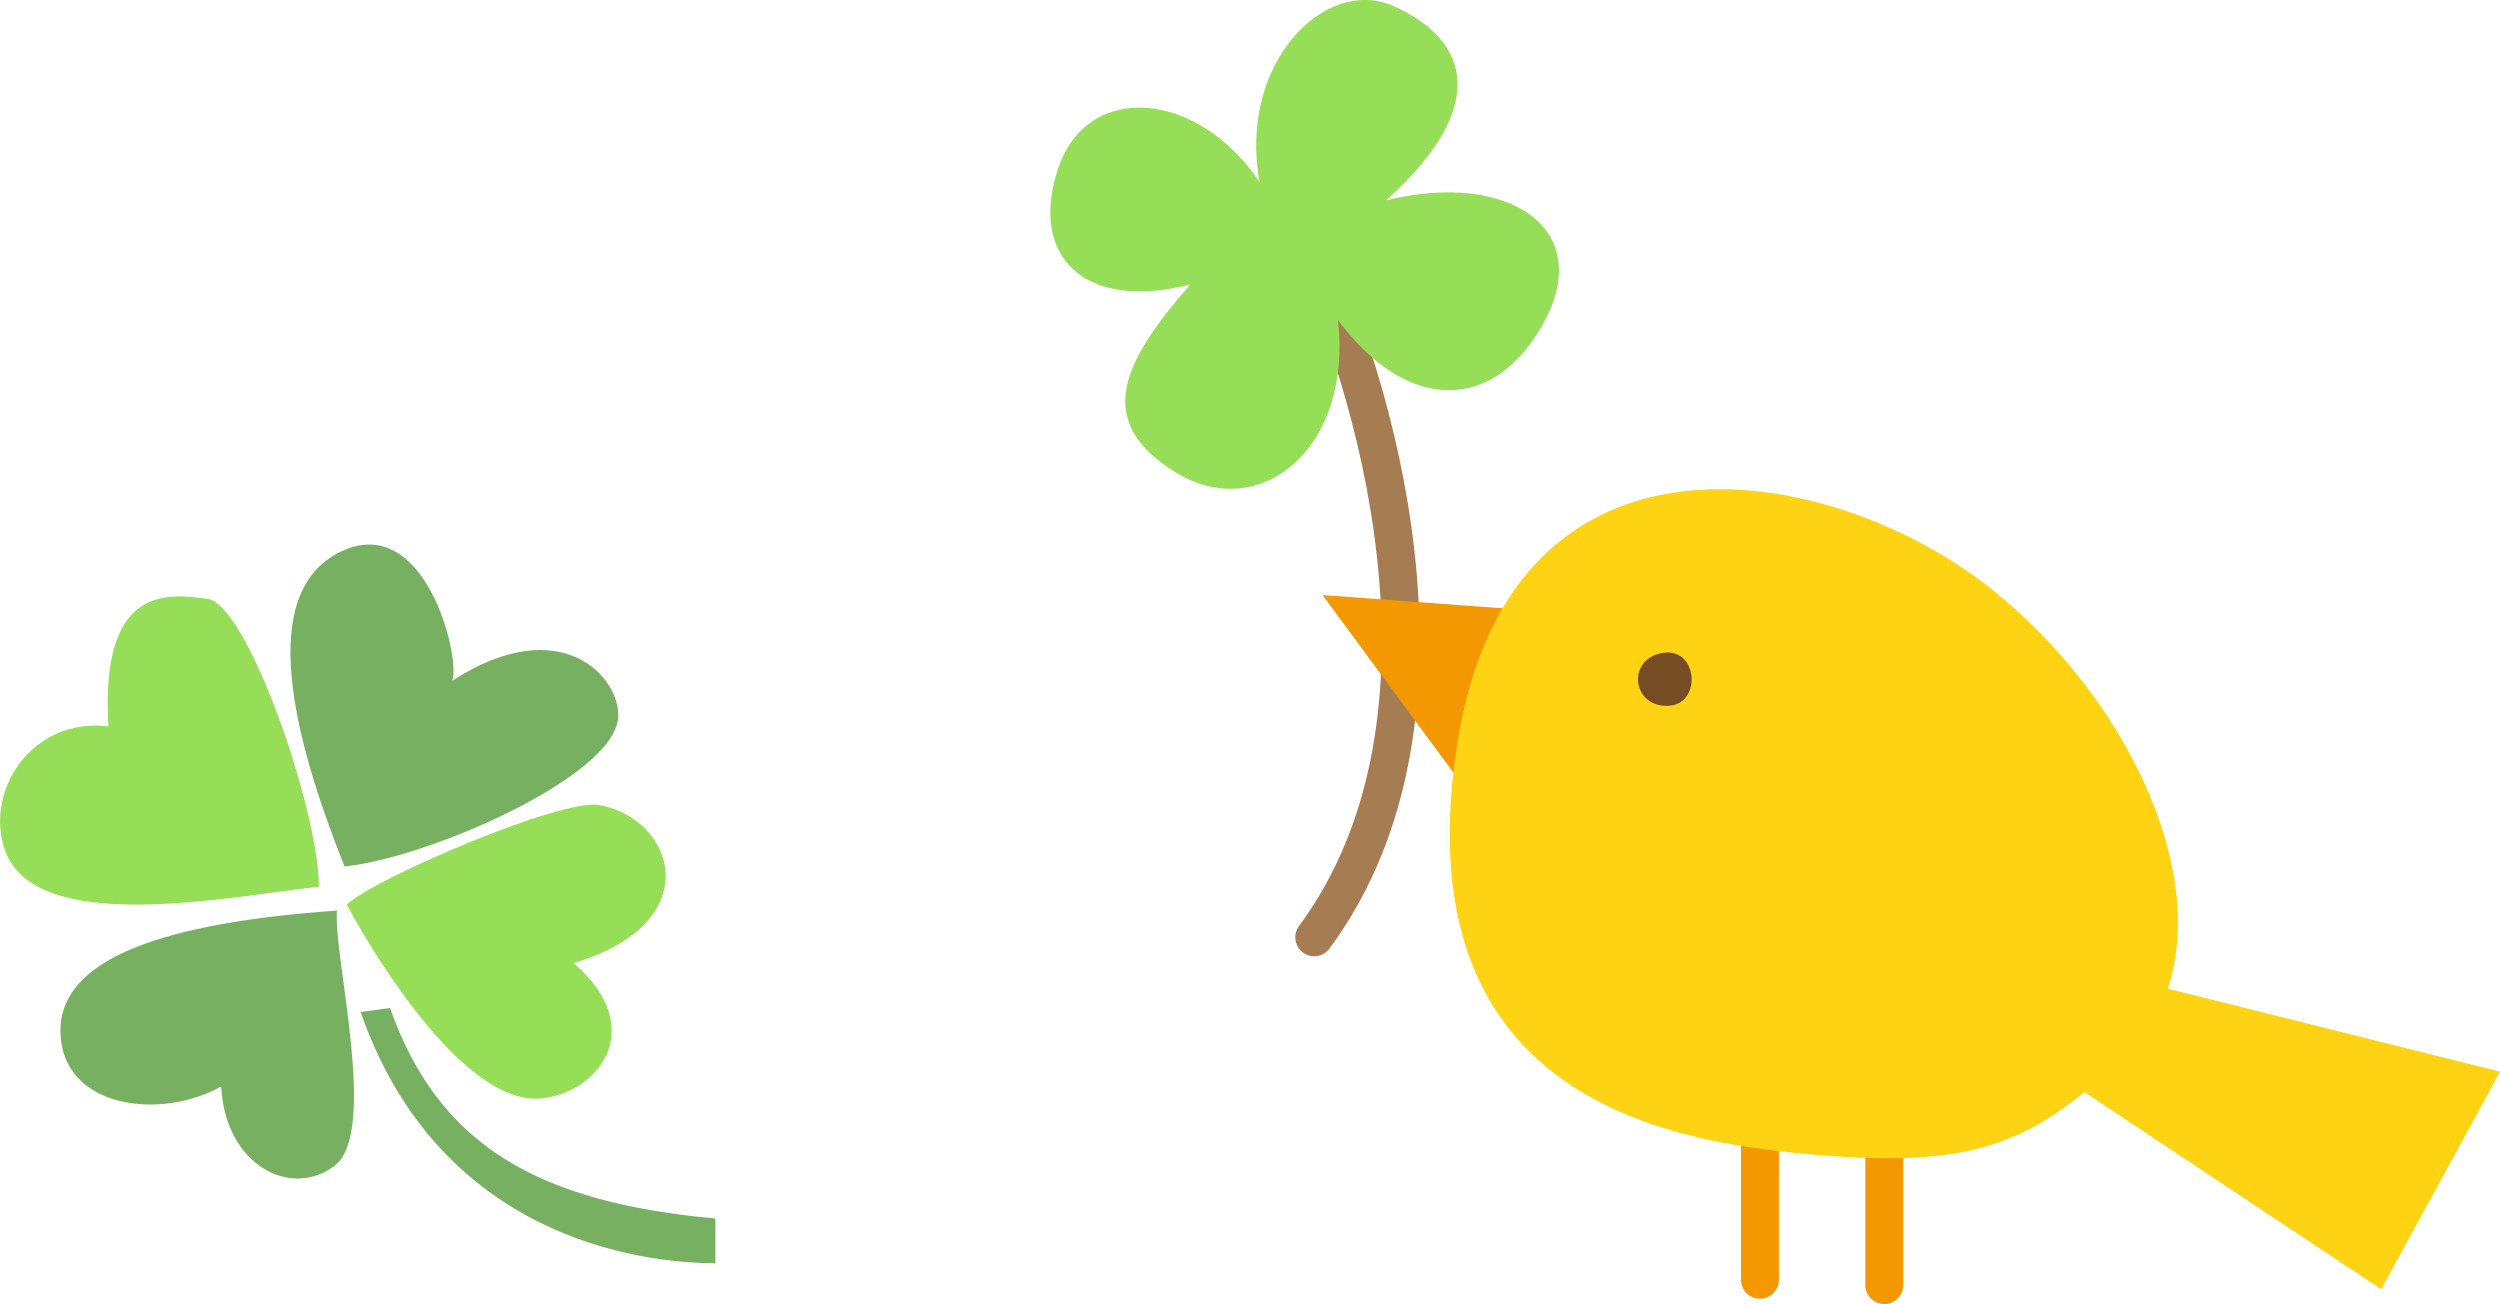 <?xml version="1.0" encoding="UTF-8"?><svg id="_レイヤー_2" xmlns="http://www.w3.org/2000/svg" viewBox="0 0 131.92 68.81"><defs><style>.cls-1{fill:#f39800;}.cls-2{fill:#fdd313;}.cls-3{fill:#96de57;}.cls-4{fill:#754c24;}.cls-5{fill:#77b061;}.cls-6{stroke:#f39800;}.cls-6,.cls-7{fill:none;stroke-linecap:round;stroke-linejoin:round;stroke-width:2px;}.cls-7{stroke:#a67c52;}</style></defs><g id="_役員名簿"><path class="cls-7" d="m69.14,13.23c3.07,6.18,8.89,24.48.21,36.23"/><path class="cls-3" d="m70.6,16.89c3.72,4.98,8.25,4.82,10.82.21,2.82-5.04-1.82-8.12-8.27-6.53,5.98-5.42,3.86-8.73.33-10.27-3.53-1.54-8.15,2.98-7.02,9.3-3.26-4.84-9.07-5.34-10.62-.72-1.56,4.62,1.36,7.57,6.97,6.13-3.6,4.12-5.14,7.24-.75,9.93,4.39,2.69,9.33-1.24,8.54-8.05Z"/><line class="cls-6" x1="99.43" y1="58.83" x2="99.43" y2="67.81"/><line class="cls-6" x1="92.87" y1="58.55" x2="92.87" y2="67.53"/><polygon class="cls-1" points="81.47 32.26 69.79 31.4 77.77 42.23 81.47 32.26"/><path class="cls-2" d="m131.92,56.55l-17.53-4.38c2.12-6.33-2.27-15.46-9.26-21.05-8.55-6.84-25.36-9.69-28.21,7.98-2.85,17.67,9.4,20.8,17.1,21.66,8.76.97,12.09,0,15.97-3.13l15.66,10.4,6.27-11.47Z"/><path class="cls-4" d="m88.1,37.24c1.72-.14,1.49-3.14-.41-2.78-1.9.36-1.55,2.93.41,2.78Z"/><path class="cls-3" d="m16.83,46.79c-4.81.53-15.04,2.65-16.59-1.99-1.05-3.15,1.51-6.96,5.48-6.47-.44-7.49,3.13-7.01,5.23-6.73,2.1.28,5.86,11.1,5.88,15.19Z"/><path class="cls-5" d="m18.18,45.72c-2.72-6.81-4.66-14.43-.22-16.6,4.44-2.17,6.34,5.49,5.91,6.8,5.75-3.72,8.89-.15,8.75,1.94-.2,3.13-10.05,7.42-14.44,7.86Z"/><path class="cls-5" d="m17.77,48.05c-8.93.63-14.67,2.46-14.58,6.43.09,3.97,5.21,4.67,8.48,2.85.22,4.17,3.69,5.95,6,4.17s-.1-11.13.11-13.44Z"/><path class="cls-3" d="m18.3,47.73c1.76,3.29,6.31,10.43,10.09,10.24,3.03-.15,5.97-3.62,1.88-7.15,7.14-2.14,5.35-7.6,1.36-8.34-1.99-.37-11.86,3.87-13.33,5.25Z"/><path class="cls-5" d="m19.03,53.4c3.81,10.98,13.26,13.23,18.72,13.26v-2.36c-9.29-.86-14.58-3.78-17.17-11.11l-1.55.21Z"/></g></svg>